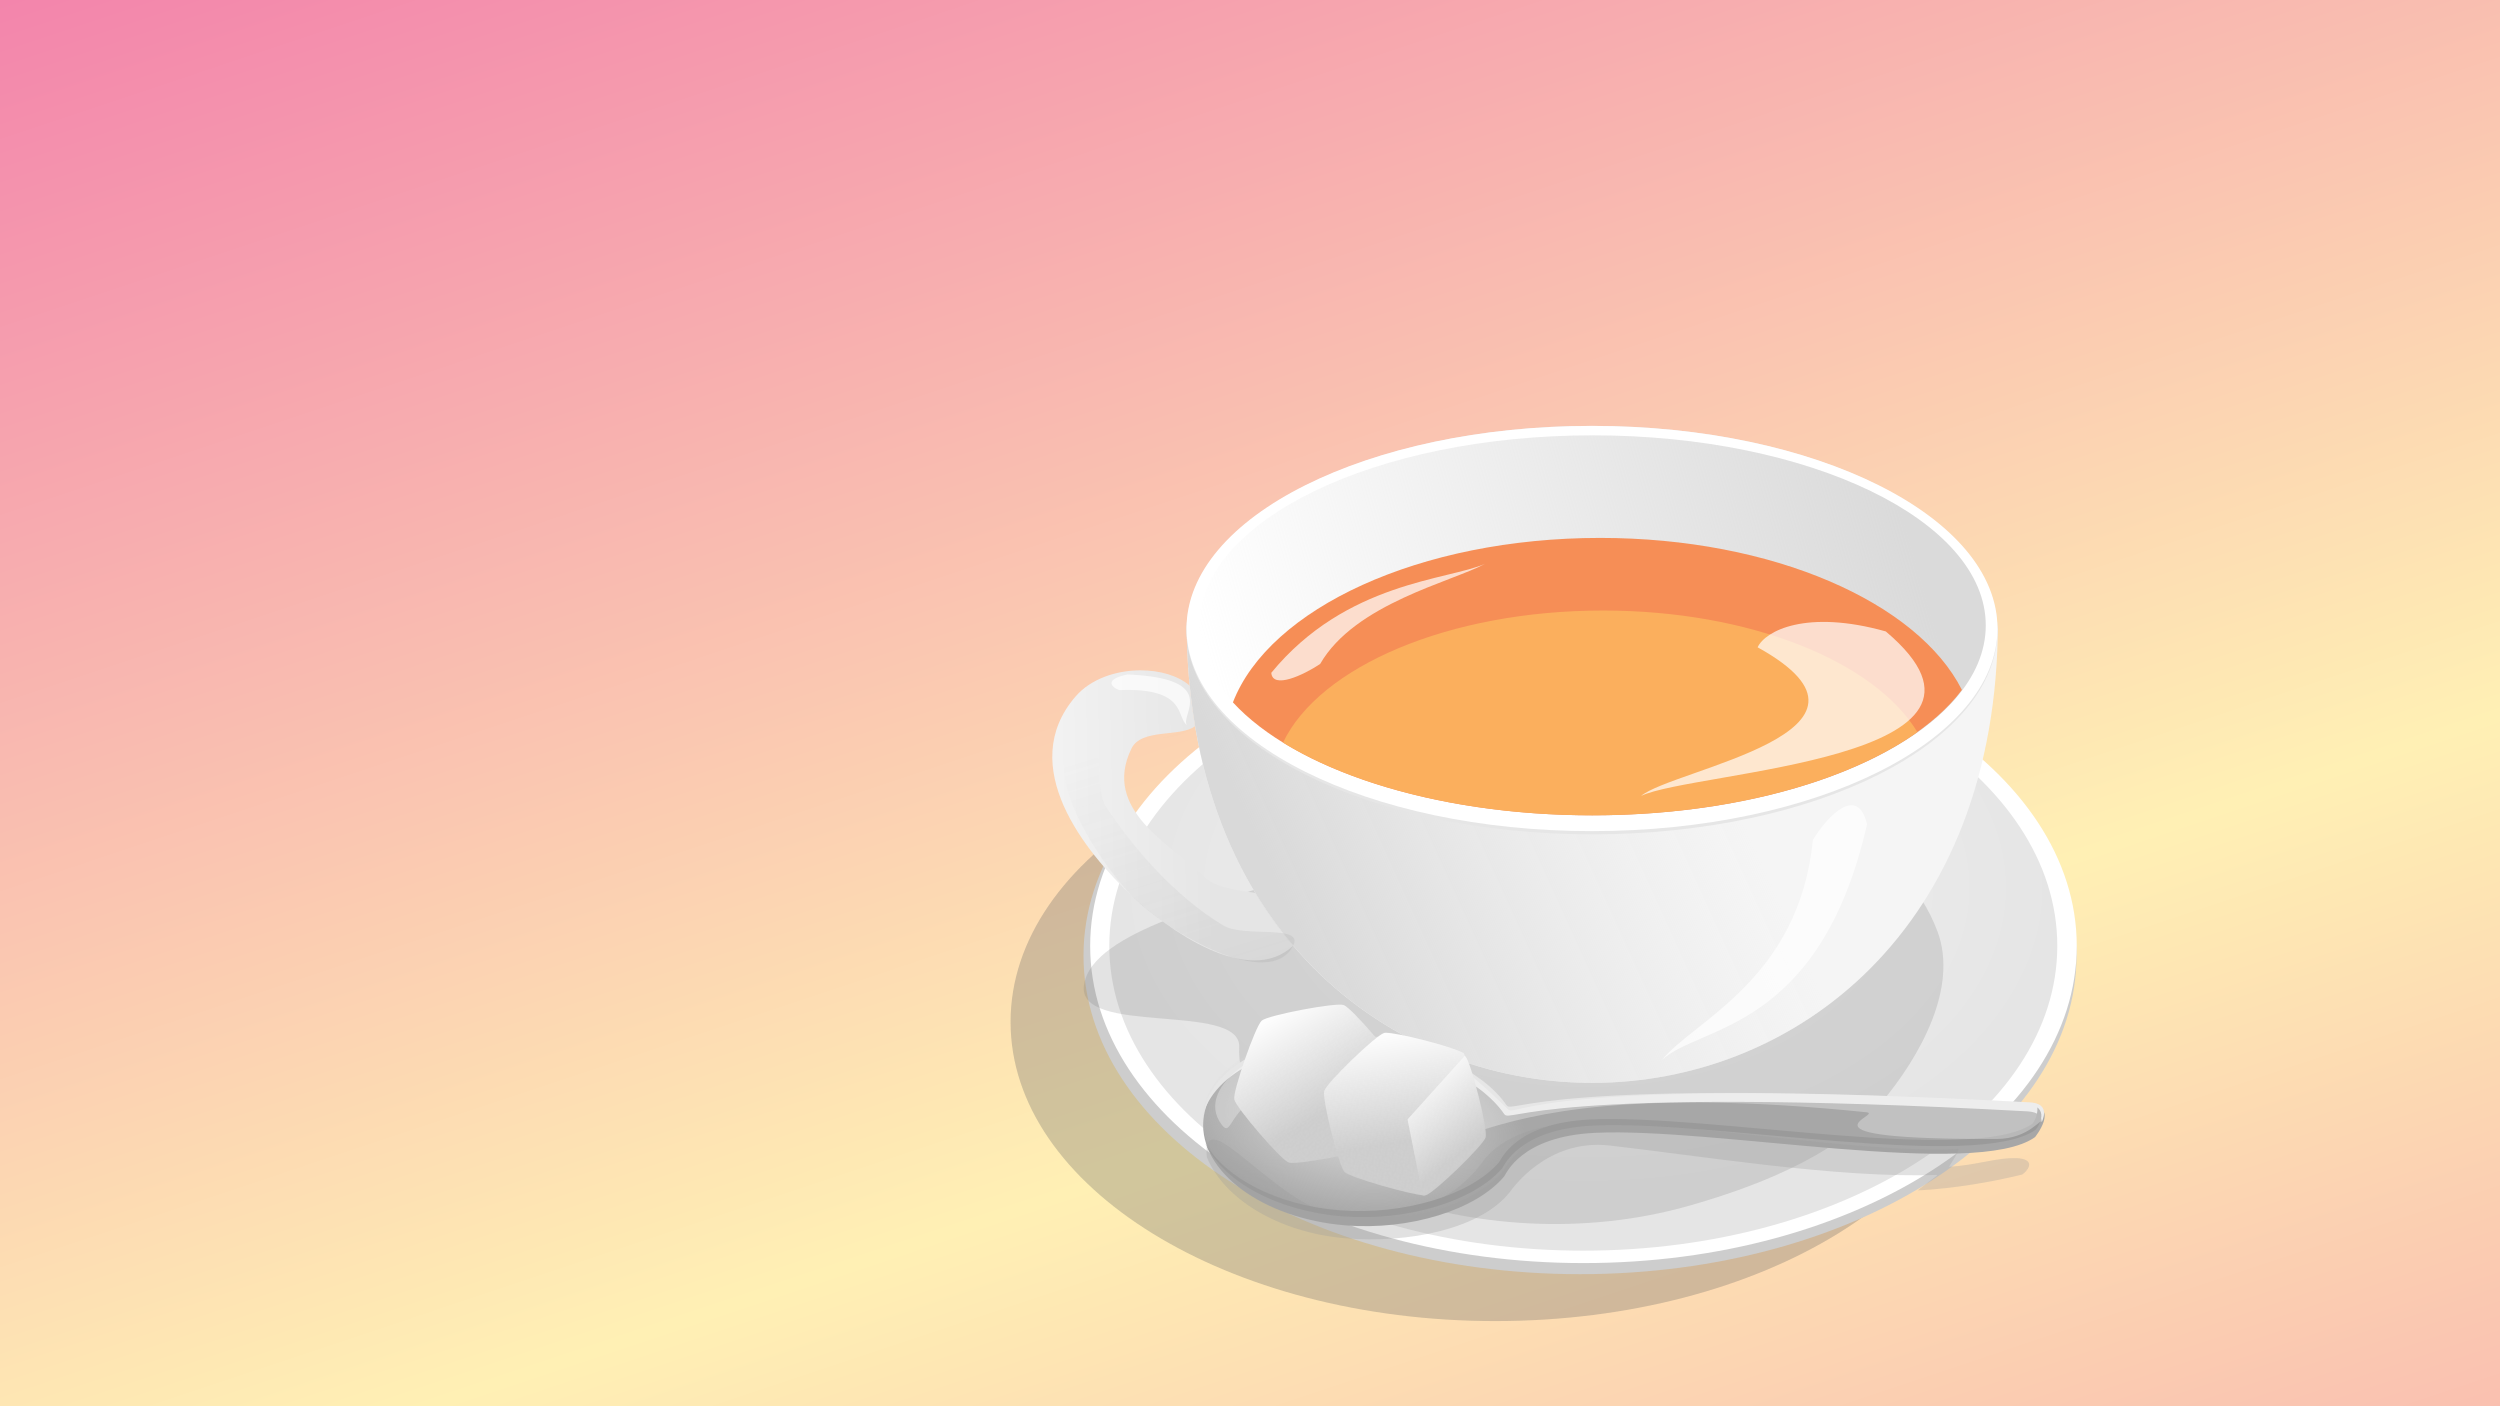 <?xml version="1.0" encoding="UTF-8" standalone="no"?>
<!-- Created with Inkscape (http://www.inkscape.org/) -->
<svg
    xmlns:inkscape="http://www.inkscape.org/namespaces/inkscape"
    xmlns:rdf="http://www.w3.org/1999/02/22-rdf-syntax-ns#"
    xmlns="http://www.w3.org/2000/svg"
    xmlns:sodipodi="http://sodipodi.sourceforge.net/DTD/sodipodi-0.dtd"
    xmlns:cc="http://creativecommons.org/ns#"
    xmlns:xlink="http://www.w3.org/1999/xlink"
    xmlns:dc="http://purl.org/dc/elements/1.1/"
    xmlns:svg="http://www.w3.org/2000/svg"
    xmlns:ns1="http://sozi.baierouge.fr"
    id="svg2"
    sodipodi:docname="teacup.svg"
    viewBox="0 0 1600 900"
    version="1.1"
    inkscape:version="0.48.0 r9654"
  >
  <defs
      id="defs4"
    >
    <pattern
        id="Polkadots-medwhite"
        height="10"
        width="10"
        patternUnits="userSpaceOnUse"
        patternTransform="matrix(2.299 0 0 2.697 235.98 206.72)"
        inkscape:stockid="Polka dots, medium white"
        inkscape:collect="always"
      >
      <circle
          id="circle4977"
          cx="2.567"
          cy=".81"
          r=".15"
          style="fill:white"
      />
      <circle
          id="circle4979"
          cx="3.048"
          cy="2.33"
          r=".15"
          style="fill:white"
      />
      <circle
          id="circle4981"
          cx="4.418"
          cy="2.415"
          r=".15"
          style="fill:white"
      />
      <circle
          id="circle4983"
          cx="1.844"
          cy="3.029"
          r=".15"
          style="fill:white"
      />
      <circle
          id="circle4985"
          cx="6.08"
          cy="1.363"
          r=".15"
          style="fill:white"
      />
      <circle
          id="circle4987"
          cx="5.819"
          cy="4.413"
          r=".15"
          style="fill:white"
      />
      <circle
          id="circle4989"
          cx="4.305"
          cy="4.048"
          r=".15"
          style="fill:white"
      />
      <circle
          id="circle4991"
          cx="5.541"
          cy="3.045"
          r=".15"
          style="fill:white"
      />
      <circle
          id="circle4993"
          cx="4.785"
          cy="5.527"
          r=".15"
          style="fill:white"
      />
      <circle
          id="circle4995"
          cx="2.667"
          cy="5.184"
          r=".15"
          style="fill:white"
      />
      <circle
          id="circle4997"
          cx="7.965"
          cy="1.448"
          r=".15"
          style="fill:white"
      />
      <circle
          id="circle4999"
          cx="7.047"
          cy="5.049"
          r=".15"
          style="fill:white"
      />
      <circle
          id="circle5001"
          cx="4.34"
          cy=".895"
          r=".15"
          style="fill:white"
      />
      <circle
          id="circle5003"
          cx="7.125"
          cy=".34"
          r=".15"
          style="fill:white"
      />
      <circle
          id="circle5005"
          cx="9.553"
          cy="1.049"
          r=".15"
          style="fill:white"
      />
      <circle
          id="circle5007"
          cx="7.006"
          cy="2.689"
          r=".15"
          style="fill:white"
      />
      <circle
          id="circle5009"
          cx="8.909"
          cy="2.689"
          r=".15"
          style="fill:white"
      />
      <circle
          id="circle5011"
          cx="9.315"
          cy="4.407"
          r=".15"
          style="fill:white"
      />
      <circle
          id="circle5013"
          cx="7.82"
          cy="3.87"
          r=".15"
          style="fill:white"
      />
      <circle
          id="circle5015"
          cx="8.27"
          cy="5.948"
          r=".15"
          style="fill:white"
      />
      <circle
          id="circle5017"
          cx="7.973"
          cy="7.428"
          r=".15"
          style="fill:white"
      />
      <circle
          id="circle5019"
          cx="9.342"
          cy="8.072"
          r=".15"
          style="fill:white"
      />
      <circle
          id="circle5021"
          cx="8.206"
          cy="9.315"
          r=".15"
          style="fill:white"
      />
      <circle
          id="circle5023"
          cx="9.682"
          cy="9.475"
          r=".15"
          style="fill:white"
      />
      <circle
          id="circle5025"
          cx="9.688"
          cy="6.186"
          r=".15"
          style="fill:white"
      />
      <circle
          id="circle5027"
          cx="3.379"
          cy="6.296"
          r=".15"
          style="fill:white"
      />
      <circle
          id="circle5029"
          cx="2.871"
          cy="8.204"
          r=".15"
          style="fill:white"
      />
      <circle
          id="circle5031"
          cx="4.59"
          cy="8.719"
          r=".15"
          style="fill:white"
      />
      <circle
          id="circle5033"
          cx="3.181"
          cy="9.671"
          r=".15"
          style="fill:white"
      />
      <circle
          id="circle5035"
          cx="5.734"
          cy="7.315"
          r=".15"
          style="fill:white"
      />
      <circle
          id="circle5037"
          cx="6.707"
          cy="6.513"
          r=".15"
          style="fill:white"
      />
      <circle
          id="circle5039"
          cx="5.73"
          cy="9.67"
          r=".15"
          style="fill:white"
      />
      <circle
          id="circle5041"
          cx="6.535"
          cy="8.373"
          r=".15"
          style="fill:white"
      />
      <circle
          id="circle5043"
          cx="4.37"
          cy="7.154"
          r=".15"
          style="fill:white"
      />
      <circle
          id="circle5045"
          cx=".622"
          cy="7.25"
          r=".15"
          style="fill:white"
      />
      <circle
          id="circle5047"
          cx=".831"
          cy="5.679"
          r=".15"
          style="fill:white"
      />
      <circle
          id="circle5049"
          cx="1.257"
          cy="8.519"
          r=".15"
          style="fill:white"
      />
      <circle
          id="circle5051"
          cx="1.989"
          cy="6.877"
          r=".15"
          style="fill:white"
      />
      <circle
          id="circle5053"
          cx=".374"
          cy="3.181"
          r=".15"
          style="fill:white"
      />
      <circle
          id="circle5055"
          cx="1.166"
          cy="1.664"
          r=".15"
          style="fill:white"
      />
      <circle
          id="circle5057"
          cx="1.151"
          cy=".093"
          r=".15"
          style="fill:white"
      />
      <circle
          id="circle5059"
          cx="1.151"
          cy="10.093"
          r=".15"
          style="fill:white"
      />
      <circle
          id="circle5061"
          cx="1.302"
          cy="4.451"
          r=".15"
          style="fill:white"
      />
      <circle
          id="circle5063"
          cx="3.047"
          cy="3.763"
          r=".15"
          style="fill:white"
      />
    </pattern
    >
    <linearGradient
        id="linearGradient5662"
      >
      <stop
          id="stop5664"
          style="stop-color:#cdcdcd"
          offset="0"
      />
      <stop
          id="stop5666"
          style="stop-color:#fdfdfd"
          offset="1"
      />
    </linearGradient
    >
    <linearGradient
        id="linearGradient3836"
        inkscape:collect="always"
      >
      <stop
          id="stop3838"
          style="stop-color:#dadada"
          offset="0"
      />
      <stop
          id="stop3840"
          style="stop-color:#dadada;stop-opacity:0"
          offset="1"
      />
    </linearGradient
    >
    <linearGradient
        id="linearGradient3776"
      >
      <stop
          id="stop3778"
          style="stop-color:#f2f2f2"
          offset="0"
      />
      <stop
          id="stop3780"
          style="stop-color:#e5e5e5"
          offset="1"
      />
    </linearGradient
    >
    <radialGradient
        id="radialGradient3219"
        xlink:href="#linearGradient3776"
        gradientUnits="userSpaceOnUse"
        cy="345.96"
        cx="528.35"
        gradientTransform="matrix(1 0 0 .77 0 92.602)"
        r="293.95"
        inkscape:collect="always"
    />
    <linearGradient
        id="linearGradient3221"
        y2="344.83"
        gradientUnits="userSpaceOnUse"
        x2="643"
        gradientTransform="matrix(1 0 0 .901 -6.061 57.753)"
        y1="456.04"
        x1="371.44"
        inkscape:collect="always"
      >
      <stop
          id="stop3846"
          style="stop-color:#d9d9d9"
          offset="0"
      />
      <stop
          id="stop3848"
          style="stop-color:#e6e6e6;stop-opacity:0"
          offset="1"
      />
    </linearGradient
    >
    <linearGradient
        id="linearGradient3223"
        y2="102.34"
        xlink:href="#linearGradient3836"
        gradientUnits="userSpaceOnUse"
        x2="252.83"
        y1="-3.353"
        x1="739.61"
        inkscape:collect="always"
    />
    <linearGradient
        id="linearGradient3225"
        y2="311.07"
        xlink:href="#linearGradient3776"
        gradientUnits="userSpaceOnUse"
        x2="284.34"
        gradientTransform="translate(-6.061 10.102)"
        y1="313.09"
        x1="184.71"
        inkscape:collect="always"
    />
    <linearGradient
        id="linearGradient3227"
        y2="265.45"
        gradientUnits="userSpaceOnUse"
        x2="228.63"
        gradientTransform="translate(-6.061 10.102)"
        y1="530.11"
        x1="309.36"
        inkscape:collect="always"
      >
      <stop
          id="stop3947"
          style="stop-color:#737373"
          offset="0"
      />
      <stop
          id="stop3949"
          style="stop-color:#737373;stop-opacity:0"
          offset="1"
      />
    </linearGradient
    >
    <radialGradient
        id="radialGradient3229"
        xlink:href="#linearGradient3836"
        gradientUnits="userSpaceOnUse"
        cy="462.48"
        cx="927.84"
        gradientTransform="matrix(-.412 -.053 .028 -.221 736.01 668.92)"
        r="269.19"
        inkscape:collect="always"
    />
    <linearGradient
        id="linearGradient3231"
        y2="117.79"
        xlink:href="#linearGradient5662"
        gradientUnits="userSpaceOnUse"
        x2="145.59"
        y1="252.3"
        x1="229.49"
        inkscape:collect="always"
    />
    <linearGradient
        id="linearGradient3233"
        y2="468.77"
        xlink:href="#linearGradient5662"
        gradientUnits="userSpaceOnUse"
        x2="344.77"
        y1="536.95"
        x1="356.08"
        inkscape:collect="always"
    />
    <linearGradient
        id="linearGradient3235"
        y2="496.35"
        xlink:href="#linearGradient5662"
        gradientUnits="userSpaceOnUse"
        x2="400.6"
        y1="538.28"
        x1="434.3"
        inkscape:collect="always"
    />
    <linearGradient
        id="linearGradient4011"
        y2="584.55"
        spreadMethod="reflect"
        gradientUnits="userSpaceOnUse"
        x2="563.58"
        y1="-498.33"
        x1="202.03"
        inkscape:collect="always"
      >
      <stop
          id="stop4007"
          style="stop-color:#f06eaa"
          offset="0"
      />
      <stop
          id="stop4009"
          style="stop-color:#fff0b4"
          offset="1"
      />
    </linearGradient
    >
  </defs
  >
  <sodipodi:namedview
      id="base"
      fit-margin-left="0"
      inkscape:zoom="0.73666667"
      borderopacity="1.0"
      inkscape:current-layer="layer6"
      inkscape:cx="800"
      inkscape:window-y="-8"
      inkscape:window-maximized="1"
      showgrid="false"
      fit-margin-right="0"
      showguides="false"
      bordercolor="#666666"
      inkscape:window-x="-8"
      inkscape:guide-bbox="true"
      fit-margin-bottom="0"
      inkscape:window-width="1600"
      inkscape:pageopacity="0.0"
      inkscape:pageshadow="2"
      pagecolor="#ffffff"
      inkscape:cy="450"
      inkscape:document-units="px"
      inkscape:window-height="878"
      fit-margin-top="0"
    >
    <inkscape:grid
        id="grid3810"
        enabled="true"
        visible="true"
        snapvisiblegridlinesonly="true"
        type="xygrid"
        empspacing="5"
    />
    <sodipodi:guide
        id="guide3812"
        position="210,600"
        orientation="0,1"
    />
    <sodipodi:guide
        id="guide3814"
        position="200,510"
        orientation="1,0"
    />
    <sodipodi:guide
        id="guide3816"
        position="500,600"
        orientation="1,0"
    />
    <sodipodi:guide
        id="guide3818"
        position="800,160"
        orientation="1,0"
    />
    <sodipodi:guide
        id="guide3820"
        position="180,200"
        orientation="0,1"
    />
    <sodipodi:guide
        id="guide3822"
        position="580,380"
        orientation="-0.707,0.707"
    />
    <sodipodi:guide
        id="guide3824"
        position="370,430"
        orientation="0.707,0.707"
    />
    <sodipodi:guide
        id="guide3826"
        position="250,400"
        orientation="0,1"
    />
    <sodipodi:guide
        id="guide3828"
        position="70,100"
        orientation="0,1"
    />
    <sodipodi:guide
        id="guide3830"
        position="200,500"
        orientation="0,1"
    />
    <sodipodi:guide
        id="guide3832"
        position="250,700"
        orientation="0,1"
    />
  </sodipodi:namedview
  >
  <g
      id="layer3"
      inkscape:label="背景"
      inkscape:groupmode="layer"
      transform="translate(0,219)"
    >
    <rect
        id="rect3004"
        style="fill-rule:evenodd;fill:url(#linearGradient4011)"
        height="900"
        width="1600"
        y="-219"
        x="0"
    />
  </g
  >
  <g
      id="layer6"
      inkscape:label="メイン"
      inkscape:groupmode="layer"
      transform="translate(0,219)"
    >
    <g
        id="g3183"
        transform="translate(498.85 -18.336)"
      >
      <g
          id="g3116"
        >
        <path
            id="path3790"
            sodipodi:rx="298.04086"
            sodipodi:ry="226.27417"
            style="opacity:.3;fill-rule:evenodd;fill:#666666"
            sodipodi:type="arc"
            d="m824.33 402.2c0 124.97-133.44 226.27-298.04 226.27s-298.04-101.31-298.04-226.27c0-124.97 133.44-226.27 298.04-226.27s298.04 101.31 298.04 226.27z"
            transform="matrix(1.041 0 0 .846 -89.696 113.14)"
            sodipodi:cy="402.19791"
            sodipodi:cx="526.28949"
        />
        <path
            id="path3788"
            sodipodi:rx="293.95438"
            sodipodi:ry="226.27417"
            style="fill-rule:evenodd;fill:#cdcdcd"
            sodipodi:type="arc"
            d="m820.24 402.2c0 124.97-131.61 226.27-293.95 226.27-162.35 0-293.95-101.31-293.95-226.27 0-124.97 131.61-226.27 293.95-226.27 162.35 0 293.95 101.31 293.95 226.27z"
            transform="matrix(1.081 0 0 .901 -56.566 48.557)"
            sodipodi:cy="402.19791"
            sodipodi:cx="526.28949"
        />
        <path
            id="path3001"
            sodipodi:rx="293.95438"
            sodipodi:ry="226.27417"
            style="fill-rule:evenodd;fill:#ffffff"
            sodipodi:type="arc"
            d="m820.24 402.2c0 124.97-131.61 226.27-293.95 226.27-162.35 0-293.95-101.31-293.95-226.27 0-124.97 131.61-226.27 293.95-226.27 162.35 0 293.95 101.31 293.95 226.27z"
            transform="matrix(1.074 0 0 .897 -50.673 43.97)"
            sodipodi:cy="402.19791"
            sodipodi:cx="526.28949"
        />
        <path
            id="path3006"
            sodipodi:rx="293.95438"
            sodipodi:ry="226.27417"
            style="fill-rule:evenodd;fill:url(#radialGradient3219)"
            sodipodi:type="arc"
            d="m820.24 402.2c0 124.97-131.61 226.27-293.95 226.27-162.35 0-293.95-101.31-293.95-226.27 0-124.97 131.61-226.27 293.95-226.27 162.35 0 293.95 101.31 293.95 226.27z"
            transform="matrix(1.032 0 0 .862 -28.672 58.016)"
            sodipodi:cy="402.19791"
            sodipodi:cx="526.28949"
        />
      </g
      >
      <g
          id="g3122"
        >
        <path
            id="path3881"
            sodipodi:nodetypes="sssaaaas"
            style="opacity:.2;fill-rule:evenodd;fill:#737373"
            inkscape:connector-curvature="0"
            d="m194.87 429.84c-4.741 32.968 100.65 10.463 99.379 39.675-3.314 76.334 151.95 140.53 288.51 101.34 37.647-10.803 92.778-30.303 122.53-65.87 24.664-29.483 49.341-73.638 35.809-109.62-21.865-58.133-88.846-88.372-160.24-95.084-72.567-6.823-166.94 29.148-246.06 58.199-49.149 18.047-134.89 36.326-139.93 71.353z"
        />
        <path
            id="path3852"
            d="m779.8 197.54c0 78.62-519.19 78.62-519.19 0 0 393.1 519.19 393.1 519.19 0z"
            sodipodi:nodetypes="ccc"
            style="fill-rule:evenodd;fill:#f5f5f5"
            inkscape:connector-curvature="0"
        />
        <path
            id="path3807"
            sodipodi:nodetypes="ccc"
            style="fill-rule:evenodd;fill:url(#linearGradient3221)"
            inkscape:connector-curvature="0"
            d="m779.8 197.54c0 78.62-519.19 78.62-519.19 0 0 393.1 519.19 393.1 519.19 0z"
        />
        <path
            id="path3860"
            sodipodi:rx="271.73105"
            sodipodi:ry="174.75639"
            style="fill-rule:evenodd;fill:#e6e6e6"
            sodipodi:type="arc"
            d="m791.96 75.919c0 96.515-121.66 174.76-271.73 174.76s-271.73-78.241-271.73-174.76c0-96.515 121.66-174.76 271.73-174.76s271.73 78.241 271.73 174.76z"
            transform="matrix(.955 0 0 .748 23.211 145.82)"
            sodipodi:cy="75.918625"
            sodipodi:cx="520.22858"
        />
        <path
            id="path3799"
            sodipodi:rx="271.73105"
            sodipodi:ry="174.75639"
            style="fill-rule:evenodd;fill:#ffffff"
            sodipodi:type="arc"
            d="m791.96 75.919c0 96.515-121.66 174.76-271.73 174.76s-271.73-78.241-271.73-174.76c0-96.515 121.66-174.76 271.73-174.76s271.73 78.241 271.73 174.76z"
            transform="matrix(.955 0 0 .742 23.211 145.25)"
            sodipodi:cy="75.918625"
            sodipodi:cx="520.22858"
        />
        <path
            id="path3834"
            sodipodi:rx="271.73105"
            sodipodi:ry="174.75639"
            style="fill-rule:evenodd;fill:url(#linearGradient3223)"
            sodipodi:type="arc"
            d="m791.96 75.919c0 96.515-121.66 174.76-271.73 174.76s-271.73-78.241-271.73-174.76c0-96.515 121.66-174.76 271.73-174.76s271.73 78.241 271.73 174.76z"
            transform="matrix(.926 0 0 .696 38.683 146.74)"
            sodipodi:cy="75.918625"
            sodipodi:cx="520.22858"
        />
        <path
            id="path3869"
            style="fill-rule:evenodd;fill:#f68e56"
            inkscape:connector-curvature="0"
            d="m525.28 143.6c-115.41 0-211.81 45.096-235.06 105.25 39.116 42.594 127.35 72.281 229.97 72.281 108.89 0 201.6-33.449 236.59-80.25-28.361-56.121-121.25-97.281-231.5-97.281z"
        />
        <path
            id="path3874"
            style="fill-rule:evenodd;fill:#fbaf5d"
            inkscape:connector-curvature="0"
            d="m527.1 190.07c-98.749 0-181.66 35.954-204.81 84.531 46.04 28.34 117.57 46.531 197.91 46.531 86.513 0 162.81-21.13 208.06-53.281-27.325-45.116-107.05-77.781-201.16-77.781z"
        />
        <path
            id="path3909"
            style="fill-rule:evenodd;fill:url(#linearGradient3225)"
            inkscape:connector-curvature="0"
            d="m230.81 228.35c-15.275 0.065-31.46 5.34-41.312 16.75-38.551 44.647 6.601 99.822 35.719 127.28 23.476 22.139 75.081 59.054 103.56 32.188-8.799-10.355-16.919-21.625-24.281-33.812-12.872-1.695-25.863-3.748-32.281-9.969-21.93-21.254-65.944-43.068-46.969-82.312 6.399-13.235 31.239-7.114 40.75-14.406-1.422-8.394-2.537-17.018-3.406-25.875-7.333-6.45-19.248-9.897-31.781-9.844z"
        />
        <path
            id="path3920"
            sodipodi:nodetypes="ssccsssssass"
            style="opacity:.2;fill-rule:evenodd;fill:url(#linearGradient3227)"
            inkscape:connector-curvature="0"
            d="m249.5 242.95c-13.703 0.046-29.559 6.782-28.281 17.375 1.794 14.871 34.502 14.645 44.781 3.75-0.994-5.868-1.837-11.843-2.562-17.938-3.554-2.191-8.575-3.205-13.938-3.188zm-52.594 28.656c-0.587 0.044-1.219 0.161-1.906 0.375-33.373 10.378 5.996 75.213 30.219 100.41 22.837 23.752 88.601 61.54 103.57 32.188 7.11-13.941-31.221-4.952-44.498-12.827-30.643-18.174-57.927-49.7-75.228-75.923-8.057-12.211-0.218-45.107-12.156-44.219z"
        />
      </g
      >
      <g
          id="g3134"
        >
        <path
            id="path3040"
            style="fill-rule:evenodd;fill:#a7a7a7"
            d="m832.21 527.18c-35.326 27.075-205.25 9.359-281.01 18.342-47.086 5.583-54.233 27.723-55.465 29.276-16.3 20.551-57.534 35.496-98.749 35.496-53 0-95.964-23.97-95.964-53.538s42.965-53.538 95.964-53.538c39.836 0 79.691 13.121 97.031 32.195 4.505 4.956 20.593-18.467 333.53-26.281 18.699-0.467 4.661 18.049 4.661 18.049z"
            sodipodi:nodetypes="sssssssss"
            inkscape:connector-curvature="0"
            transform="matrix(.997 .082 -.091 1.109 21.843 -125.81)"
        />
        <path
            id="path3045"
            d="m803.14 523.29c-37.678 27.142-205.41-6.444-281.74-2.688-47.437 2.334-56.581 26.312-57.95 27.934-18.121 21.464-60.58 34.665-101.66 31.286-52.821-4.345-93.454-34.461-90.755-67.266 2.699-32.805 47.706-55.876 100.53-51.531 39.702 3.266 78.225 21.091 93.766 43.674 4.038 5.868 22.209-18.8 334.81-1.814 18.679 1.015 2.998 20.406 2.998 20.406z"
            sodipodi:nodetypes="sssssssss"
            style="fill-rule:evenodd;fill:url(#radialGradient3229)"
            inkscape:connector-curvature="0"
        />
        <path
            id="path3047"
            style="fill-rule:evenodd;fill:#e6e6e6"
            inkscape:connector-curvature="0"
            d="m356.94 462.5c-44.671 0.56-80.886 20.843-85.531 49 9.238-28.038 50.775-46.696 98.75-42.75 39.702 3.266 78.209 21.073 93.75 43.656 4.038 5.868 22.214-18.798 334.81-1.812 7.005 0.381 9.177 3.349 9.156 6.906 2.404-5.52 2.912-12.047-7.719-12.625-312.6-16.986-330.77 7.68-334.81 1.812-15.541-22.583-54.079-40.39-93.781-43.656-4.952-0.407-9.839-0.591-14.625-0.531z"
        />
        <path
            id="path3053"
            sodipodi:nodetypes="ccssscssscc"
            style="fill-rule:evenodd;fill:#9a9a9a"
            inkscape:connector-curvature="0"
            d="m805.07 508.06c0.485 5.899-3.096 10.383-3.096 10.383-37.88 26.627-206.52-6.32-283.26-2.636-47.691 2.29-56.87 25.816-58.247 27.407-18.217 21.057-60.904 34.002-102.2 30.687-39.991-3.21-73.048-20.735-85.768-42.95 10.911 24.047 45.462 43.477 87.779 46.874 41.295 3.315 83.982-9.631 102.2-30.687 1.377-1.591 10.556-25.117 58.247-27.407 76.73-3.684 245.38 29.263 283.26 2.636 0 0 7.429-9.105 1.085-14.307z"
        />
      </g
      >
      <g
          id="g3140"
        >
        <path
            id="path6152"
            sodipodi:nodetypes="casssscscc"
            d="m356.94 462.5c-44.671 0.56-92.623 31.834-73.929 56.612 6.389 8.468 4.502-8.998 25.542-18.984 28.466-13.51 68.799-9.85 75.892 0.051 55.335 77.238 10.818-19.824 311.14 10.993 12.35 1.267-54.544 17.52 83.434 17.099 21.026-0.064 28.874-14.329 28.854-10.771 2.404-5.52 2.912-12.047-7.719-12.625-312.58-16.99-328.44 9.29-333.79 4.58-57.34-56.29-67.53-44.59-109.41-46.96z"
            style="opacity:.3;fill-rule:evenodd;fill:#ffffff"
            inkscape:connector-curvature="0"
        />
        <path
            id="path6154"
            d="m793.35 540.63c-13.464-0.925-27.239 4.568-44.836 5.416 0 0 7.437-11.452 6.074-11.386-67.537 3.276-185.38-19.816-245.03-16.649-47.781 2.537-59.503 25.063-60.882 26.826-18.252 23.327-47.887 36.152-89.26 32.48-40.066-3.556-89.348-76.004-85.93-37.478 10.932 26.639 45.548 48.164 87.945 51.927 41.373 3.672 87.676-6.123 105.93-29.45 1.379-1.763 23.708-34.391 63.913-29.856 54.506 6.148 147.17 21.274 209.67 18.794 1.187-0.047-13.294 10.001-12.129 9.941 23.582-1.214 48.069-5.612 66.547-10.157 2.389-1.486 9.739-8.967-2.014-10.408z"
            sodipodi:nodetypes="cssssscssssscc"
            style="opacity:.3;fill-rule:evenodd;fill:#9a9a9a"
            inkscape:connector-curvature="0"
        />
        <path
            id="path6158"
            sodipodi:nodetypes="cccc"
            style="opacity:.7;fill:#ffffff"
            inkscape:connector-curvature="0"
            d="m661.41 336.91c9.626-15.894 28.791-35.33 34.64-9.966-30.507 133.48-108.06 128.41-131.29 150.87 19.823-25.037 87.704-51.115 96.647-140.91z"
        />
        <path
            id="path6160"
            d="m217.37 241.01c-5.283-2.126-9.479-6.971 5.449-10.019 59.788 2.572 33.407 26.376 37.925 32.303-6.895-4.764 0.39-24.069-43.373-22.284z"
            sodipodi:nodetypes="cccc"
            style="opacity:.7;fill:#ffffff"
            inkscape:connector-curvature="0"
        />
        <path
            id="path6162"
            d="m346.02 224.29c-10.828 7.187-30.391 16.271-31.246 5.646 47.901-58.356 113.38-59.275 136.91-69.814-21.041 11.507-83.341 25.375-105.66 64.168z"
            sodipodi:nodetypes="cccc"
            style="opacity:.7;fill:#ffffff"
            inkscape:connector-curvature="0"
        />
        <path
            id="path6164"
            sodipodi:nodetypes="cccc"
            style="opacity:.7;fill:#ffffff"
            inkscape:connector-curvature="0"
            d="m626.03 213.61c4.895-10.573 31.292-24.413 82.029-10.156 97.832 82.59-123.16 89.155-156.65 105.28 20.574-17.229 172.39-40.997 74.62-95.126z"
        />
      </g
      >
      <g
          id="g3148"
        >
        <path
            id="path3855"
            sodipodi:r2="99.194031"
            style="fill-rule:evenodd;fill:url(#linearGradient3231)"
            sodipodi:type="star"
            d="m317.19 287.04c-8.889 8.283-106.78 30.845-118.4 27.288-11.618-3.557-80.104-77.053-82.833-88.893-2.729-11.84 26.678-107.9 35.568-116.18 8.889-8.283 106.78-30.845 118.4-27.288 11.618 3.557 80.104 77.053 82.833 88.893 2.729 11.84-26.678 107.9-35.568 116.18z"
            sodipodi:r1="121.50418"
            inkscape:transform-center-x="-1.7877878"
            inkscape:transform-center-y="7.2527626"
            transform="matrix(.439 .017 -.017 .439 244.01 401.98)"
            sodipodi:arg2="1.3442764"
            sodipodi:arg1="0.82067764"
            inkscape:randomized="0"
            sodipodi:cy="198.14709"
            sodipodi:cx="234.35539"
            inkscape:rounded="0.1"
            inkscape:flatsided="true"
            sodipodi:sides="6"
        />
        <path
            id="path5562"
            style="fill-rule:evenodd;fill:url(#Polkadots-medwhite)"
            sodipodi:type="star"
            sodipodi:sides="6"
            inkscape:transform-center-x="-1.7877878"
            sodipodi:r1="121.50418"
            sodipodi:r2="99.194031"
            inkscape:transform-center-y="7.2527626"
            sodipodi:arg1="0.82067764"
            sodipodi:arg2="1.3442764"
            transform="matrix(.439 .017 -.017 .439 244.01 401.98)"
            inkscape:randomized="0"
            sodipodi:cy="198.14709"
            sodipodi:cx="234.35539"
            inkscape:rounded="0.1"
            inkscape:flatsided="true"
            d="m317.19 287.04c-8.889 8.283-106.78 30.845-118.4 27.288-11.618-3.557-80.104-77.053-82.833-88.893-2.729-11.84 26.678-107.9 35.568-116.18 8.889-8.283 106.78-30.845 118.4-27.288 11.618 3.557 80.104 77.053 82.833 88.893 2.729 11.84-26.678 107.9-35.568 116.18z"
        />
        <path
            id="path3857"
            sodipodi:nodetypes="ccsscccccc"
            style="fill-rule:evenodd;fill:url(#linearGradient3233)"
            inkscape:connector-curvature="0"
            d="m387.61 460.33c-0.232 0.015-0.401 0.053-0.562 0.094-5.18 1.296-36.939 31.991-38.406 37.125-1.467 5.134 9.256 47.975 12.969 51.812 3.419 3.534 41.57 14.46 51.332 15.098l-9.087-48.499 35.365-38.891-1.198-3.624c-6.79-4.237-43.58-13.554-50.411-13.115z"
        />
        <path
            id="path3891"
            style="fill-rule:evenodd;fill:url(#linearGradient3235)"
            inkscape:connector-curvature="0"
            d="m438.16 474.76 0.188 0.594-36.375 40.406 9.719 48.625c0.838 0.055 1.496 0.04 1.906-0.062 5.18-1.296 36.908-31.991 38.375-37.125 1.467-5.134-9.256-47.943-12.969-51.781-0.185-0.192-0.475-0.426-0.844-0.656z"
        />
        <path
            id="path3853"
            style="fill-rule:evenodd;fill:url(#Polkadots-medwhite)"
            sodipodi:type="star"
            sodipodi:sides="6"
            inkscape:transform-center-x="-5.4797465"
            sodipodi:r1="121.50418"
            sodipodi:r2="99.194031"
            inkscape:transform-center-y="5.0765335"
            sodipodi:arg1="0.82067764"
            sodipodi:arg2="1.3442764"
            transform="matrix(.376 -.227 .227 .376 266.83 490.31)"
            inkscape:randomized="0"
            sodipodi:cy="198.14709"
            sodipodi:cx="234.35539"
            inkscape:rounded="0.1"
            inkscape:flatsided="true"
            d="m317.19 287.04c-8.889 8.283-106.78 30.845-118.4 27.288-11.618-3.557-80.104-77.053-82.833-88.893-2.729-11.84 26.678-107.9 35.568-116.18 8.889-8.283 106.78-30.845 118.4-27.288 11.618 3.557 80.104 77.053 82.833 88.893 2.729 11.84-26.678 107.9-35.568 116.18z"
        />
      </g
      >
    </g
    >
  </g
  >
</svg
>
